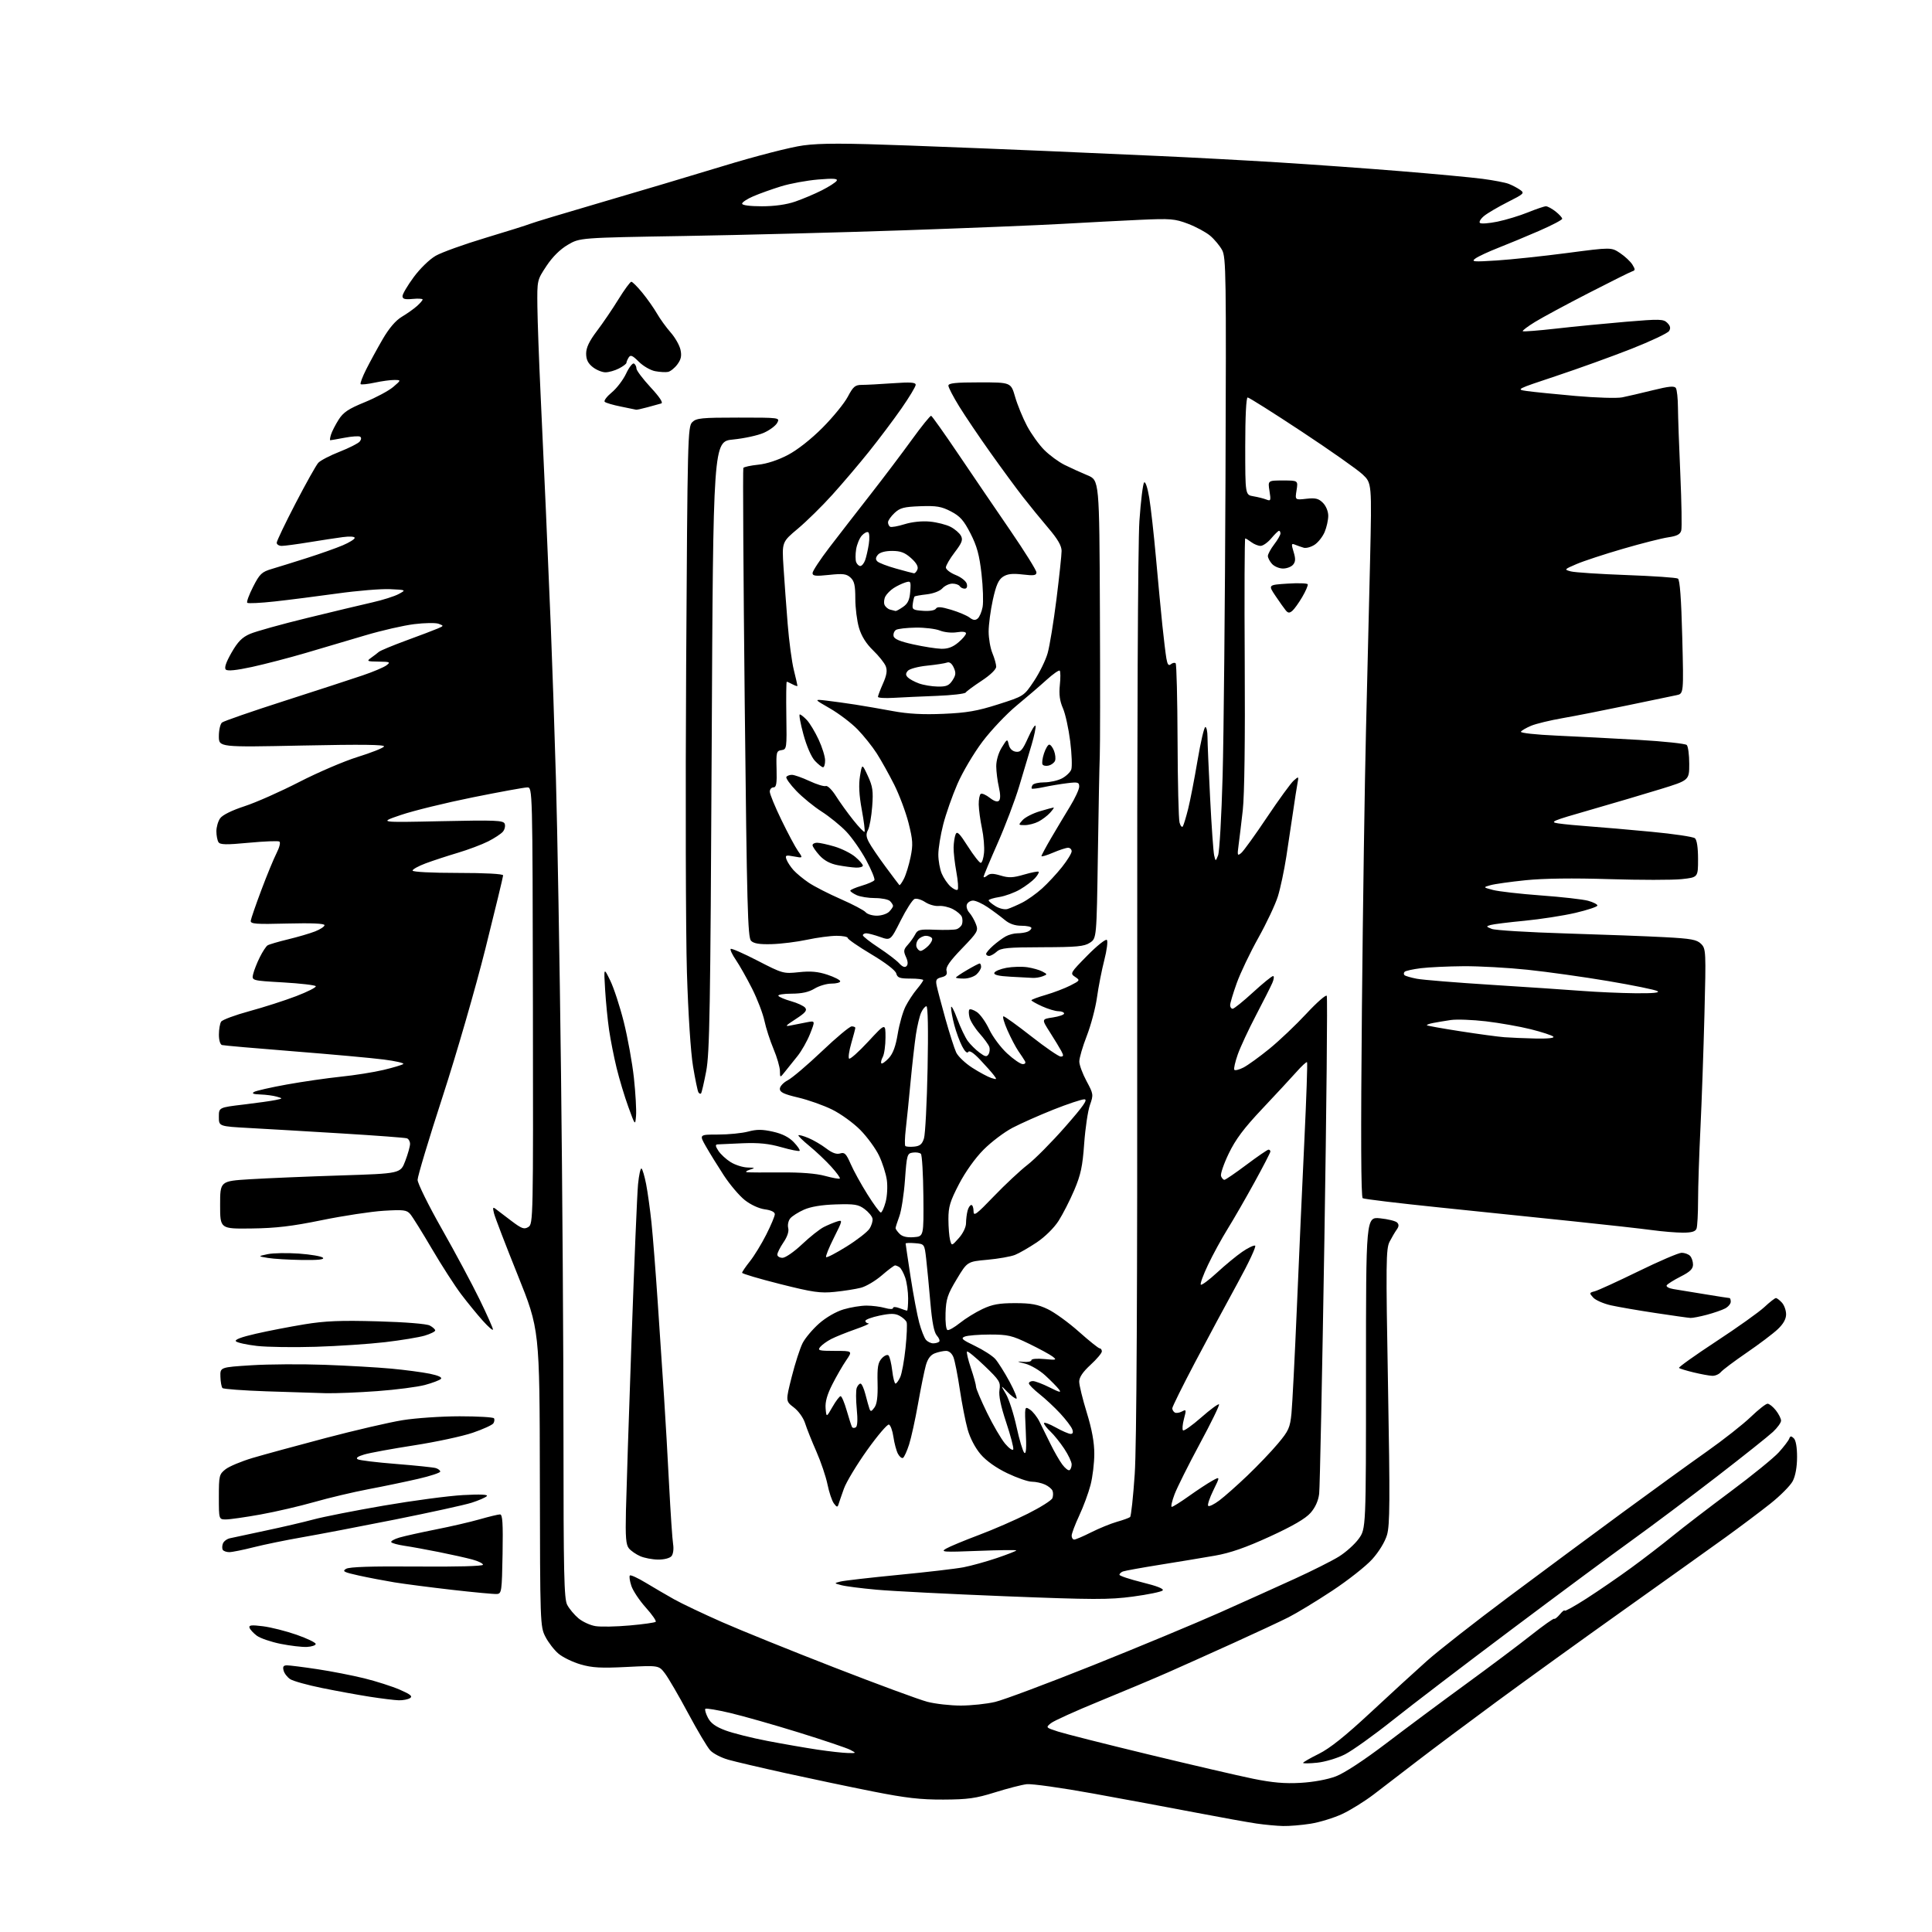 <?xml version="1.0" encoding="UTF-8" standalone="no"?>
<svg 
  version="1.1" 
  xmlns="http://www.w3.org/2000/svg" 
  xmlns:xlink="http://www.w3.org/1999/xlink" 
  xmlns:svg="http://www.w3.org/2000/svg"
  xmlns:rdf="http://www.w3.org/1999/02/22-rdf-syntax-ns#"
  xmlns:cc="http://creativecommons.org/ns#"
  xmlns:dc="http://purl.org/dc/elements/1.1/"
  viewBox="0 0 768 768"
  width="768"
  height="768"
>
<style>svg {background-color: white; }</style>"
<path stroke="none" fill="black" fill-rule="evenodd" d="M510.00,725.87C507.52,725.81 502.80,725.37 499.50,724.89C496.20,724.41 485.40,722.47 475.50,720.57C465.60,718.67 447.20,715.25 434.62,712.97C422.03,710.68 410.10,709.01 408.12,709.25C406.13,709.48 400.45,710.95 395.50,712.50C387.89,714.88 384.73,715.32 375.00,715.36C365.89,715.40 360.07,714.73 347.00,712.14C337.93,710.34 322.40,707.08 312.50,704.90C302.60,702.72 292.23,700.29 289.45,699.50C286.68,698.71 283.46,697.04 282.31,695.78C281.16,694.53 277.20,687.88 273.52,681.00C269.84,674.12 265.71,667.04 264.36,665.25C261.90,662.00 261.90,662.00 249.19,662.64C238.92,663.16 235.40,662.97 230.81,661.63C227.69,660.73 223.73,658.81 222.02,657.37C220.31,655.93 217.96,652.89 216.80,650.62C214.73,646.57 214.69,645.47 214.60,587.50C214.50,528.50 214.50,528.50 205.79,506.84C201.00,494.93 196.77,483.91 196.38,482.34C195.79,479.98 195.91,479.69 197.08,480.61C197.86,481.23 200.66,483.35 203.30,485.34C207.42,488.45 208.37,488.79 210.04,487.74C211.94,486.56 211.98,484.67 211.84,399.77C211.69,313.00 211.69,313.00 209.60,313.01C208.44,313.01 198.70,314.79 187.93,316.96C177.17,319.13 164.35,322.27 159.43,323.94C150.50,326.98 150.50,326.98 175.26,326.44C197.08,325.97 200.10,326.10 200.63,327.47C200.95,328.32 200.64,329.73 199.92,330.59C199.21,331.45 196.57,333.19 194.06,334.46C191.55,335.73 186.12,337.77 182.00,339.00C177.88,340.22 172.14,342.11 169.25,343.18C166.36,344.26 164.00,345.56 164.00,346.07C164.00,346.61 171.60,347.00 182.00,347.00C192.93,347.00 200.00,347.38 200.00,347.97C200.00,348.50 196.83,361.61 192.96,377.10C189.05,392.71 181.48,418.91 175.96,435.88C170.48,452.72 166.00,467.63 166.00,469.01C166.00,470.39 170.33,479.17 175.63,488.51C180.93,497.86 187.67,510.45 190.62,516.50C193.57,522.55 195.97,527.95 195.96,528.50C195.95,529.05 194.13,527.48 191.91,525.00C189.69,522.52 185.83,517.80 183.33,514.50C180.83,511.20 175.61,503.10 171.73,496.50C167.86,489.90 163.97,483.66 163.09,482.63C161.68,480.97 160.47,480.82 152.50,481.30C147.55,481.61 136.53,483.28 128.00,485.02C116.04,487.47 109.65,488.22 100.00,488.34C87.50,488.50 87.50,488.50 87.50,479.00C87.50,469.50 87.50,469.50 99.50,468.76C106.10,468.36 122.23,467.68 135.35,467.26C159.21,466.50 159.21,466.50 161.10,461.50C162.15,458.75 163.00,455.70 163.00,454.72C163.00,453.74 162.44,452.74 161.75,452.50C161.06,452.26 149.47,451.39 136.00,450.57C122.53,449.75 105.99,448.77 99.25,448.41C87.00,447.74 87.00,447.74 87.00,443.99C87.00,440.25 87.00,440.25 96.75,439.08C102.11,438.44 107.85,437.64 109.50,437.29C112.50,436.66 112.50,436.66 110.00,435.93C108.62,435.53 105.70,435.14 103.50,435.07C100.69,434.98 99.95,434.68 101.00,434.06C101.83,433.58 107.67,432.25 114.00,431.11C120.33,429.97 130.00,428.57 135.50,428.00C141.00,427.44 148.65,426.22 152.50,425.30C156.35,424.38 159.86,423.33 160.31,422.96C160.75,422.59 157.27,421.78 152.56,421.18C147.85,420.57 131.74,419.11 116.75,417.92C101.76,416.74 88.94,415.61 88.25,415.42C87.53,415.21 87.01,413.46 87.02,411.28C87.02,409.20 87.42,406.89 87.89,406.14C88.36,405.40 93.42,403.51 99.13,401.96C104.83,400.41 113.21,397.72 117.75,395.98C122.29,394.24 125.79,392.47 125.52,392.03C125.25,391.60 119.40,390.92 112.52,390.52C100.01,389.80 100.01,389.80 100.65,387.15C101.00,385.69 102.18,382.70 103.28,380.50C104.37,378.30 105.76,376.19 106.36,375.80C106.96,375.42 110.61,374.34 114.47,373.41C118.34,372.48 123.19,371.06 125.25,370.25C127.31,369.44 129.00,368.32 129.00,367.77C129.00,367.10 123.83,366.88 114.25,367.12C101.58,367.45 99.53,367.29 99.68,366.00C99.78,365.18 101.68,359.68 103.90,353.78C106.11,347.88 108.84,341.27 109.96,339.08C111.10,336.84 111.58,334.86 111.05,334.53C110.53,334.21 105.06,334.43 98.89,335.01C89.93,335.86 87.50,335.81 86.85,334.78C86.40,334.08 86.02,332.14 86.02,330.47C86.01,328.81 86.67,326.48 87.50,325.30C88.43,323.98 92.14,322.14 97.25,320.47C101.79,318.99 111.54,314.66 118.93,310.86C126.32,307.06 136.78,302.57 142.17,300.90C147.56,299.22 152.28,297.36 152.65,296.76C153.13,295.98 144.00,295.87 120.16,296.36C87.00,297.05 87.00,297.05 87.00,292.65C87.00,290.23 87.56,287.78 88.25,287.22C88.94,286.65 100.07,282.79 113.00,278.64C125.93,274.48 139.93,269.92 144.12,268.49C148.32,267.07 152.59,265.26 153.62,264.48C155.33,263.19 155.04,263.06 150.50,263.00C145.89,262.94 145.66,262.83 147.50,261.50C148.60,260.71 150.00,259.65 150.60,259.13C151.21,258.61 156.16,256.56 161.60,254.56C167.05,252.57 172.62,250.45 174.00,249.85C176.46,248.79 176.46,248.76 174.38,247.97C173.22,247.52 168.82,247.59 164.62,248.11C160.41,248.63 151.69,250.63 145.24,252.55C138.78,254.47 128.10,257.63 121.50,259.57C114.90,261.51 105.28,264.01 100.13,265.13C93.88,266.48 90.43,266.83 89.76,266.16C89.09,265.49 89.85,263.26 92.02,259.46C94.54,255.07 96.22,253.35 99.39,251.98C101.65,251.00 111.83,248.16 122.00,245.68C132.18,243.19 143.88,240.39 148.00,239.46C152.12,238.53 156.85,237.03 158.50,236.13C161.50,234.50 161.50,234.50 155.06,234.20C151.52,234.03 142.07,234.81 134.06,235.93C126.05,237.04 114.86,238.47 109.20,239.09C103.53,239.71 98.62,239.95 98.28,239.62C97.95,239.28 99.00,236.42 100.61,233.26C103.23,228.13 104.04,227.35 108.02,226.17C110.49,225.44 116.78,223.48 122.00,221.82C127.22,220.15 133.64,217.89 136.25,216.77C138.86,215.66 141.00,214.33 141.00,213.82C141.00,213.27 138.99,213.14 136.25,213.51C133.64,213.86 127.56,214.78 122.75,215.57C117.94,216.36 113.10,217.00 112.00,217.00C110.90,217.00 110.00,216.44 110.00,215.75C110.00,215.06 113.37,208.02 117.49,200.09C121.60,192.17 125.66,184.93 126.51,183.99C127.35,183.06 131.15,181.08 134.95,179.59C138.75,178.10 142.36,176.27 142.98,175.53C143.65,174.71 143.72,173.95 143.15,173.59C142.63,173.27 139.85,173.46 136.97,174.01C134.09,174.55 131.53,175.00 131.30,175.00C131.06,175.00 131.19,173.99 131.58,172.75C131.97,171.51 133.33,168.85 134.60,166.84C136.46,163.90 138.48,162.54 145.00,159.88C149.45,158.06 154.53,155.33 156.30,153.83C159.50,151.08 159.50,151.08 156.80,151.04C155.31,151.02 151.80,151.49 148.98,152.10C146.17,152.70 143.64,152.97 143.36,152.70C143.09,152.42 144.08,149.79 145.56,146.85C147.04,143.91 149.99,138.50 152.12,134.83C154.67,130.45 157.27,127.40 159.74,125.92C161.81,124.69 164.51,122.77 165.75,121.66C166.99,120.56 168.00,119.38 168.00,119.05C168.00,118.72 166.20,118.62 164.00,118.83C160.95,119.12 160.00,118.86 160.00,117.72C160.00,116.89 162.00,113.50 164.44,110.19C166.96,106.76 170.75,103.08 173.19,101.68C175.56,100.32 184.47,97.11 193.00,94.55C201.53,91.99 209.50,89.48 210.73,88.98C211.96,88.47 224.56,84.67 238.73,80.53C252.90,76.39 274.85,69.85 287.50,65.99C300.56,62.01 314.32,58.47 319.35,57.80C326.21,56.88 335.68,56.89 361.35,57.85C379.58,58.53 404.18,59.51 416.00,60.03C427.82,60.54 447.85,61.43 460.50,62.00C473.15,62.56 494.52,63.71 508.00,64.54C521.48,65.38 543.52,66.96 557.00,68.06C570.48,69.16 585.03,70.52 589.34,71.09C593.66,71.66 598.32,72.55 599.69,73.07C601.07,73.60 603.11,74.66 604.22,75.44C606.13,76.78 605.86,77.04 599.37,80.31C595.59,82.22 591.38,84.69 590.00,85.80C588.62,86.92 587.85,88.18 588.28,88.61C588.71,89.04 591.85,88.81 595.26,88.11C598.68,87.40 604.14,85.74 607.41,84.41C610.67,83.09 613.88,82.00 614.54,82.00C615.19,82.00 616.92,82.93 618.37,84.07C619.81,85.21 621.00,86.51 621.00,86.96C621.00,87.41 616.84,89.59 611.75,91.80C606.66,94.01 599.35,97.05 595.50,98.55C591.65,100.06 587.60,101.95 586.50,102.75C584.72,104.05 585.65,104.14 595.00,103.54C600.77,103.17 613.38,101.83 623.00,100.57C640.50,98.27 640.50,98.27 644.00,100.60C645.92,101.89 648.12,103.94 648.89,105.17C650.07,107.08 650.07,107.47 648.89,107.84C648.12,108.08 640.30,111.97 631.49,116.50C622.69,121.02 613.10,126.19 610.19,127.98C607.28,129.77 605.09,131.42 605.32,131.66C605.56,131.89 611.54,131.42 618.62,130.62C625.71,129.81 638.16,128.60 646.30,127.91C659.85,126.78 661.24,126.81 662.78,128.35C663.99,129.56 664.19,130.48 663.48,131.59C662.94,132.45 656.20,135.63 648.50,138.67C640.80,141.70 627.30,146.57 618.51,149.49C602.63,154.77 602.55,154.81 607.01,155.45C609.48,155.80 618.17,156.68 626.33,157.40C634.48,158.12 642.81,158.37 644.83,157.96C646.85,157.56 652.31,156.29 656.96,155.14C663.48,153.53 665.59,153.33 666.19,154.27C666.62,154.95 666.99,158.43 667.01,162.00C667.04,165.57 667.46,177.57 667.96,188.66C668.45,199.74 668.62,209.74 668.33,210.86C667.92,212.41 666.66,213.07 663.15,213.59C660.59,213.96 652.47,216.02 645.11,218.17C637.74,220.31 629.45,223.04 626.68,224.23C621.74,226.36 621.70,226.41 624.44,227.14C625.97,227.55 635.92,228.20 646.54,228.59C657.16,228.98 666.37,229.61 667.00,230.00C667.77,230.48 668.33,237.98 668.72,253.24C669.30,275.77 669.30,275.77 666.40,276.35C664.81,276.66 656.02,278.49 646.88,280.41C637.74,282.32 626.19,284.60 621.22,285.46C616.24,286.33 610.58,287.69 608.65,288.50C606.72,289.31 604.89,290.37 604.58,290.86C604.27,291.37 610.52,292.05 618.77,292.42C626.87,292.78 641.60,293.54 651.50,294.12C661.40,294.70 669.95,295.61 670.50,296.14C671.05,296.67 671.50,300.04 671.50,303.64C671.50,310.17 671.50,310.17 660.00,313.71C653.67,315.66 641.08,319.38 632.00,321.99C616.81,326.35 615.82,326.77 619.50,327.32C621.70,327.65 627.33,328.19 632.00,328.52C636.67,328.85 647.70,329.81 656.50,330.65C665.30,331.48 673.06,332.64 673.75,333.21C674.54,333.86 675.00,336.91 675.00,341.51C675.00,348.77 675.00,348.77 668.46,349.47C664.86,349.85 651.93,349.85 639.71,349.47C625.34,349.02 613.62,349.17 606.50,349.90C600.45,350.52 594.15,351.40 592.50,351.87C589.50,352.72 589.50,352.72 593.50,353.78C595.70,354.36 604.27,355.34 612.55,355.95C620.83,356.55 629.27,357.51 631.30,358.07C633.34,358.63 635.00,359.49 635.00,359.96C635.00,360.44 631.06,361.75 626.25,362.88C621.44,364.00 612.33,365.41 606.00,366.02C599.67,366.62 593.61,367.38 592.52,367.70C590.68,368.24 590.71,368.35 593.02,369.26C594.38,369.80 607.65,370.61 622.50,371.06C637.35,371.51 655.06,372.18 661.86,372.55C672.33,373.11 674.52,373.52 676.21,375.21C678.14,377.14 678.19,378.08 677.54,403.36C677.17,417.73 676.46,438.05 675.95,448.50C675.44,458.95 675.01,471.85 675.01,477.17C675.00,482.49 674.73,487.55 674.39,488.42C673.96,489.56 672.44,490.00 668.97,490.00C666.31,490.00 660.85,489.55 656.82,489.00C652.80,488.45 638.70,486.87 625.50,485.50C612.30,484.13 588.27,481.64 572.11,479.97C555.94,478.31 542.26,476.66 541.70,476.31C541.01,475.89 540.91,451.37 541.38,401.09C541.77,360.07 542.51,310.07 543.01,290.00C543.52,269.93 544.25,239.67 544.63,222.77C545.32,192.04 545.32,192.04 541.64,188.57C539.61,186.66 528.73,179.00 517.44,171.55C506.16,164.10 496.50,158.00 495.96,158.00C495.38,158.00 495.00,165.60 495.00,177.37C495.00,196.74 495.00,196.74 498.25,197.28C500.04,197.58 502.36,198.17 503.40,198.58C505.15,199.27 505.25,198.98 504.64,195.17C503.98,191.00 503.98,191.00 510.00,191.00C516.02,191.00 516.02,191.00 515.40,194.89C514.78,198.78 514.78,198.78 519.27,198.27C522.94,197.86 524.16,198.16 525.88,199.88C527.11,201.11 528.00,203.28 528.00,205.03C528.00,206.70 527.36,209.59 526.58,211.45C525.80,213.32 524.00,215.61 522.58,216.54C521.16,217.47 519.21,218.01 518.25,217.73C517.29,217.45 515.74,216.91 514.82,216.53C513.32,215.91 513.26,216.22 514.22,219.38C515.06,222.09 515.01,223.28 514.03,224.46C513.33,225.31 511.53,226.00 510.03,226.00C508.54,226.00 506.57,225.18 505.65,224.17C504.74,223.17 504.00,221.75 504.00,221.02C504.00,220.29 505.12,218.21 506.50,216.41C507.88,214.61 509.00,212.65 509.00,212.07C509.00,211.48 508.75,211.00 508.44,211.00C508.12,211.00 506.73,212.35 505.35,214.00C503.96,215.65 502.05,217.00 501.10,217.00C500.16,217.00 498.51,216.34 497.44,215.53C496.37,214.72 495.27,214.05 495.00,214.03C494.73,214.01 494.64,236.16 494.80,263.25C494.99,293.73 494.69,316.12 494.03,322.00C493.44,327.23 492.69,333.51 492.35,335.98C491.80,340.07 491.89,340.34 493.41,339.08C494.32,338.32 498.92,331.95 503.63,324.91C508.34,317.88 513.12,311.31 514.25,310.31C516.28,308.53 516.30,308.54 515.75,311.50C515.44,313.15 514.67,318.10 514.04,322.50C513.41,326.90 512.19,334.99 511.34,340.49C510.49,345.98 508.98,353.10 507.98,356.32C506.98,359.53 503.48,366.96 500.20,372.83C496.92,378.70 493.06,386.79 491.62,390.81C490.18,394.83 489.00,398.77 489.00,399.56C489.00,400.35 489.45,401.00 490.00,401.00C490.54,401.00 494.18,398.07 498.07,394.50C501.97,390.92 505.56,388.00 506.06,388.00C506.55,388.00 506.42,389.24 505.76,390.75C505.10,392.26 502.16,398.08 499.23,403.68C496.30,409.28 493.06,416.25 492.03,419.16C491.01,422.08 490.38,424.81 490.64,425.23C490.90,425.65 492.55,425.25 494.31,424.35C496.06,423.44 500.71,420.08 504.64,416.88C508.56,413.68 515.16,407.41 519.29,402.97C523.42,398.52 527.08,395.31 527.41,395.85C527.74,396.38 527.31,440.17 526.46,493.16C525.60,546.15 524.67,591.43 524.39,593.79C524.05,596.58 522.85,599.25 520.95,601.41C518.95,603.68 513.86,606.64 504.77,610.81C495.21,615.19 489.12,617.31 483.00,618.39C478.32,619.21 468.49,620.84 461.14,622.01C453.79,623.19 447.16,624.39 446.39,624.68C445.63,624.97 445.00,625.57 445.00,626.00C445.00,626.42 449.08,627.78 454.07,629.02C460.00,630.48 462.80,631.60 462.16,632.24C461.62,632.78 456.30,633.87 450.34,634.67C440.81,635.94 434.68,635.92 399.50,634.53C377.50,633.66 354.52,632.49 348.42,631.93C342.33,631.38 336.03,630.57 334.42,630.13C331.50,629.35 331.50,629.35 334.14,628.68C335.59,628.32 345.94,627.13 357.14,626.04C368.34,624.96 379.98,623.60 383.00,623.02C386.02,622.44 391.99,620.79 396.25,619.35C400.51,617.90 404.00,616.54 404.00,616.31C404.00,616.08 397.14,616.17 388.75,616.50C374.95,617.04 373.74,616.96 376.07,615.61C377.48,614.79 383.33,612.36 389.07,610.20C394.81,608.05 403.61,604.22 408.62,601.69C413.64,599.17 418.01,596.41 418.34,595.55C418.67,594.70 418.70,593.39 418.41,592.64C418.13,591.88 416.77,590.76 415.40,590.14C414.03,589.51 411.68,589.00 410.17,589.00C408.67,589.00 404.28,587.48 400.41,585.63C395.95,583.49 392.07,580.73 389.81,578.09C387.66,575.57 385.61,571.66 384.65,568.21C383.77,565.07 382.38,557.93 381.54,552.35C380.71,546.77 379.58,541.04 379.04,539.60C378.44,538.02 377.28,537.00 376.09,537.00C375.01,537.00 373.00,537.43 371.63,537.95C369.92,538.60 368.78,540.12 368.05,542.70C367.46,544.79 366.06,551.67 364.94,558.00C363.82,564.33 362.21,571.63 361.37,574.24C360.53,576.84 359.45,579.22 358.97,579.52C358.49,579.81 357.58,579.09 356.95,577.91C356.32,576.72 355.51,573.71 355.15,571.21C354.79,568.71 353.99,566.50 353.36,566.29C352.73,566.08 348.83,570.66 344.69,576.46C340.55,582.27 336.40,589.16 335.47,591.76C334.54,594.37 333.57,597.17 333.32,598.00C332.94,599.24 332.62,599.18 331.47,597.62C330.71,596.58 329.58,593.21 328.95,590.12C328.33,587.03 326.33,581.12 324.52,577.00C322.70,572.88 320.68,567.81 320.03,565.74C319.35,563.60 317.42,560.90 315.56,559.48C312.28,556.98 312.28,556.98 314.73,547.27C316.08,541.92 318.03,535.91 319.05,533.90C320.08,531.89 323.03,528.39 325.60,526.12C328.37,523.68 332.36,521.38 335.33,520.50C338.10,519.67 342.20,519.00 344.44,519.00C346.68,519.00 349.97,519.42 351.76,519.93C353.67,520.48 355.00,520.49 355.00,519.95C355.00,519.43 356.09,519.46 357.57,520.02C358.98,520.56 360.33,521.00 360.57,521.00C360.80,521.00 361.00,518.82 361.00,516.15C361.00,513.48 360.48,509.77 359.84,507.90C359.20,506.03 358.18,504.17 357.59,503.77C356.99,503.36 356.19,503.02 355.81,503.02C355.43,503.01 353.06,504.79 350.54,506.97C348.02,509.15 344.28,511.37 342.23,511.90C340.18,512.43 335.50,513.17 331.83,513.54C326.04,514.13 323.15,513.71 310.08,510.42C301.78,508.33 295.00,506.32 295.00,505.95C295.00,505.58 296.40,503.53 298.10,501.39C299.81,499.25 302.73,494.47 304.60,490.77C306.47,487.08 308.00,483.42 308.00,482.66C308.00,481.79 306.50,481.06 304.02,480.73C301.67,480.41 298.40,478.90 296.06,477.05C293.88,475.32 290.12,470.89 287.71,467.20C285.31,463.52 282.12,458.36 280.63,455.75C277.92,451.00 277.92,451.00 285.44,451.00C289.58,451.00 294.96,450.47 297.39,449.82C300.81,448.90 303.03,448.91 307.25,449.86C310.94,450.68 313.61,452.03 315.53,454.03C317.08,455.65 318.13,457.20 317.86,457.47C317.59,457.74 314.34,457.10 310.63,456.04C305.64,454.61 301.64,454.20 295.20,454.46C290.41,454.66 285.93,454.86 285.23,454.91C284.28,454.98 284.37,455.64 285.58,457.48C286.48,458.85 288.68,460.87 290.47,461.98C292.27,463.09 295.26,464.04 297.12,464.10C300.27,464.19 300.33,464.25 298.00,465.00C296.62,465.44 296.18,465.88 297.00,465.98C297.82,466.08 303.90,466.11 310.50,466.06C318.30,465.99 324.41,466.47 327.95,467.44C330.95,468.26 333.61,468.73 333.85,468.48C334.10,468.24 332.54,466.10 330.40,463.74C328.25,461.38 324.36,457.69 321.75,455.56C319.14,453.42 317.17,451.49 317.39,451.28C317.61,451.06 319.41,451.56 321.39,452.39C323.38,453.22 326.55,455.08 328.45,456.53C330.82,458.34 332.56,458.96 333.98,458.51C335.72,457.95 336.37,458.60 338.15,462.68C339.30,465.33 342.29,470.76 344.80,474.75C347.30,478.74 349.70,482.00 350.14,482.00C350.57,482.00 351.43,480.12 352.05,477.82C352.67,475.52 352.88,471.59 352.53,469.07C352.18,466.56 350.78,462.19 349.43,459.37C348.08,456.55 344.73,451.97 342.00,449.19C339.26,446.41 334.21,442.75 330.76,441.06C327.32,439.36 321.24,437.22 317.25,436.28C311.63,434.96 310.00,434.19 310.00,432.82C310.00,431.85 311.42,430.32 313.15,429.42C314.88,428.53 320.98,423.34 326.71,417.90C332.43,412.45 337.76,408.00 338.56,408.00C339.35,408.00 340.00,408.27 340.00,408.60C340.00,408.92 339.28,411.66 338.41,414.67C337.53,417.68 337.13,420.45 337.52,420.82C337.90,421.20 341.32,418.16 345.11,414.07C352.00,406.64 352.00,406.64 352.00,412.38C352.00,415.55 351.51,419.04 350.92,420.15C350.32,421.26 350.07,422.41 350.36,422.70C350.65,422.99 351.97,422.05 353.30,420.63C354.99,418.80 356.05,415.92 356.87,410.93C357.52,407.02 358.92,402.13 359.98,400.05C361.04,397.97 363.05,394.90 364.45,393.24C365.85,391.57 367.00,389.94 367.00,389.61C367.00,389.27 364.71,389.00 361.91,389.00C357.63,389.00 356.73,388.67 356.28,386.97C355.96,385.74 352.05,382.73 346.38,379.35C341.22,376.27 337.00,373.36 337.00,372.88C337.00,372.39 335.00,372.00 332.57,372.00C330.13,372.00 324.84,372.70 320.82,373.56C316.79,374.42 310.48,375.21 306.79,375.31C301.93,375.45 299.65,375.08 298.56,373.99C297.24,372.67 296.91,360.34 296.04,279.60C295.50,228.53 295.25,186.41 295.49,186.01C295.74,185.61 298.42,185.03 301.44,184.72C304.85,184.37 309.32,182.89 313.22,180.84C317.02,178.84 322.47,174.55 327.00,169.99C331.12,165.85 335.62,160.33 337.00,157.73C339.16,153.65 339.92,153.00 342.59,153.00C344.30,153.00 349.81,152.71 354.85,152.35C361.92,151.85 364.00,151.99 364.00,152.97C364.00,153.67 361.45,157.90 358.34,162.37C355.23,166.84 349.43,174.55 345.46,179.50C341.50,184.45 334.93,192.18 330.87,196.67C326.82,201.17 320.65,207.23 317.16,210.16C310.82,215.47 310.82,215.47 311.46,225.48C311.81,230.99 312.56,241.12 313.11,248.00C313.66,254.88 314.76,263.12 315.56,266.33C316.35,269.54 317.00,272.37 317.00,272.62C317.00,272.87 316.13,272.60 315.07,272.04C314.00,271.47 312.96,271.00 312.75,271.00C312.54,271.00 312.47,277.05 312.58,284.44C312.79,297.51 312.74,297.90 310.65,298.19C308.65,298.48 308.51,299.02 308.70,305.75C308.86,311.51 308.60,313.00 307.45,313.00C306.65,313.00 306.00,313.77 306.00,314.70C306.00,315.64 308.08,320.70 310.63,325.95C313.17,331.20 316.15,336.77 317.24,338.32C319.23,341.13 319.23,341.13 315.60,340.45C312.36,339.84 312.05,339.97 312.64,341.64C313.00,342.66 314.24,344.56 315.40,345.86C316.55,347.15 319.30,349.42 321.50,350.90C323.70,352.38 329.43,355.31 334.23,357.41C339.03,359.52 343.47,361.86 344.10,362.62C344.73,363.38 346.73,364.00 348.55,364.00C350.37,364.00 352.56,363.29 353.43,362.43C354.29,361.56 355.00,360.53 355.00,360.13C355.00,359.73 354.46,358.86 353.80,358.20C353.14,357.54 350.46,357.00 347.85,357.00C345.23,357.00 341.95,356.48 340.55,355.84C339.15,355.20 338.00,354.40 338.00,354.06C338.00,353.72 340.03,352.84 342.51,352.10C344.99,351.37 347.27,350.37 347.58,349.88C347.88,349.38 346.41,345.80 344.32,341.91C342.22,338.02 338.64,332.90 336.37,330.53C334.10,328.16 329.70,324.59 326.61,322.61C323.51,320.63 318.97,316.92 316.52,314.36C314.07,311.80 312.30,309.32 312.59,308.85C312.88,308.38 313.88,308.00 314.81,308.01C315.74,308.02 318.87,309.12 321.77,310.47C324.66,311.82 327.59,312.71 328.27,312.46C328.95,312.20 330.76,313.98 332.29,316.42C333.83,318.86 336.92,323.15 339.17,325.97C341.41,328.79 343.44,330.90 343.67,330.66C343.91,330.42 343.42,326.46 342.57,321.86C341.51,316.08 341.29,311.96 341.86,308.50C342.69,303.50 342.69,303.50 344.98,308.44C346.92,312.64 347.18,314.46 346.71,320.60C346.41,324.57 345.67,328.75 345.05,329.90C344.20,331.49 344.28,332.63 345.38,334.74C346.16,336.26 349.14,340.65 351.99,344.50C354.84,348.35 357.32,351.65 357.51,351.84C357.70,352.03 358.51,350.91 359.31,349.34C360.11,347.78 361.31,343.91 361.96,340.75C362.99,335.75 362.88,333.98 361.16,327.14C360.06,322.82 357.49,315.96 355.45,311.89C353.40,307.83 350.29,302.25 348.53,299.50C346.77,296.75 343.32,292.44 340.87,289.92C338.42,287.41 333.51,283.68 329.96,281.63C323.50,277.92 323.50,277.92 328.50,278.50C331.25,278.82 336.43,279.54 340.00,280.09C343.57,280.65 350.32,281.81 354.99,282.68C360.97,283.79 366.90,284.11 374.99,283.76C384.33,283.36 388.44,282.65 396.76,280.00C407.02,276.73 407.02,276.73 411.02,270.74C413.22,267.44 415.67,262.44 416.46,259.62C417.26,256.81 418.83,247.16 419.96,238.19C421.08,229.22 422.00,220.58 422.00,218.99C422.00,216.96 420.45,214.28 416.75,209.94C413.86,206.54 409.34,201.01 406.71,197.63C404.07,194.26 398.24,186.32 393.75,180.00C389.25,173.68 383.65,165.37 381.29,161.55C378.93,157.72 377.00,154.01 377.00,153.30C377.00,152.30 379.92,152.00 389.43,152.00C401.86,152.00 401.86,152.00 403.52,157.75C404.43,160.91 406.56,166.11 408.25,169.30C409.94,172.48 413.03,176.80 415.12,178.88C417.20,180.97 420.84,183.64 423.20,184.81C425.57,185.99 429.64,187.84 432.25,188.92C437.00,190.89 437.00,190.89 437.23,242.69C437.36,271.19 437.33,297.20 437.18,300.50C437.03,303.80 436.69,321.46 436.42,339.75C435.92,373.00 435.92,373.00 433.25,374.75C431.00,376.23 428.07,376.51 414.35,376.54C400.48,376.57 397.85,376.83 396.23,378.29C395.19,379.23 393.82,380.00 393.17,380.00C392.53,380.00 392.00,379.63 392.00,379.19C392.00,378.74 393.24,377.28 394.75,375.94C396.26,374.60 398.51,372.94 399.74,372.25C400.97,371.56 403.07,371.00 404.40,371.00C405.74,371.00 407.55,370.73 408.42,370.39C409.29,370.06 410.00,369.38 410.00,368.89C410.00,368.40 408.23,368.00 406.08,368.00C403.41,368.00 401.25,367.24 399.33,365.63C397.77,364.33 394.75,362.08 392.61,360.63C390.47,359.18 387.87,358.00 386.83,358.00C385.79,358.00 384.67,358.69 384.35,359.54C384.02,360.38 384.46,361.85 385.31,362.79C386.16,363.73 387.35,365.78 387.94,367.34C388.96,370.02 388.65,370.55 382.38,377.05C377.54,382.07 375.88,384.45 376.26,385.88C376.64,387.35 376.14,388.00 374.28,388.47C372.19,388.99 371.88,389.53 372.34,391.80C372.64,393.28 374.21,399.23 375.82,405.00C377.44,410.77 379.36,416.78 380.09,418.35C380.82,419.92 383.72,422.68 386.54,424.48C389.35,426.28 392.74,428.10 394.07,428.52C396.31,429.23 396.38,429.15 395.05,427.39C394.26,426.35 391.81,423.59 389.61,421.26C387.04,418.54 385.35,417.43 384.90,418.16C384.47,418.85 383.52,417.98 382.45,415.90C381.48,414.03 380.09,410.25 379.36,407.50C378.62,404.75 378.04,401.60 378.06,400.50C378.09,399.40 379.18,401.39 380.49,404.93C381.80,408.47 383.72,412.49 384.75,413.87C385.78,415.25 387.85,417.30 389.36,418.42C391.61,420.10 392.25,420.22 392.96,419.07C393.43,418.31 393.56,416.97 393.24,416.09C392.92,415.22 391.18,412.82 389.36,410.78C387.54,408.73 385.76,405.89 385.41,404.48C385.05,403.06 385.02,401.64 385.35,401.32C385.67,400.99 387.01,401.43 388.31,402.29C389.62,403.14 391.83,406.24 393.22,409.18C394.60,412.11 397.81,416.42 400.35,418.75C402.88,421.09 405.67,423.00 406.54,423.00C407.52,423.00 407.84,422.53 407.40,421.75C407.00,421.06 405.83,419.28 404.80,417.80C403.77,416.31 401.83,412.60 400.48,409.55C399.13,406.50 398.42,404.00 398.91,404.00C399.39,404.00 404.39,407.60 410.00,412.00C415.61,416.40 420.85,420.00 421.64,420.00C422.81,420.00 422.85,419.59 421.88,417.78C421.23,416.56 419.19,413.21 417.36,410.34C414.02,405.12 414.02,405.12 418.51,404.45C420.98,404.08 423.00,403.37 423.00,402.89C423.00,402.40 421.99,401.99 420.75,401.98C419.51,401.97 416.59,401.09 414.25,400.03C411.91,398.97 410.00,397.88 410.00,397.62C410.00,397.36 412.57,396.39 415.72,395.48C418.87,394.56 423.25,392.89 425.45,391.77C429.36,389.78 429.41,389.68 427.36,388.32C425.31,386.96 425.44,386.73 432.22,379.85C436.04,375.96 439.55,373.16 440.00,373.64C440.45,374.11 439.99,377.73 438.97,381.68C437.96,385.63 436.65,392.28 436.07,396.47C435.49,400.65 433.66,407.54 432.01,411.79C430.36,416.03 429.02,420.62 429.04,422.00C429.06,423.38 430.36,426.87 431.92,429.77C434.67,434.87 434.71,435.17 433.26,439.27C432.44,441.60 431.42,448.48 430.98,454.58C430.34,463.65 429.62,467.00 427.04,473.08C425.30,477.16 422.49,482.66 420.80,485.31C418.99,488.13 415.39,491.68 412.11,493.88C409.02,495.94 405.14,498.18 403.48,498.84C401.81,499.51 396.87,500.38 392.49,500.78C384.52,501.50 384.52,501.50 380.31,508.50C376.66,514.56 376.07,516.36 375.87,521.94C375.74,525.60 376.07,528.52 376.65,528.72C377.20,528.90 379.42,527.63 381.58,525.90C383.74,524.16 387.75,521.68 390.50,520.38C394.45,518.51 397.17,518.02 403.50,518.02C409.87,518.02 412.52,518.51 416.50,520.41C419.25,521.72 424.83,525.77 428.90,529.40C432.98,533.03 436.69,536.00 437.15,536.00C437.62,536.00 438.00,536.54 438.00,537.21C438.00,537.87 435.98,540.28 433.50,542.55C430.44,545.36 429.00,547.49 429.00,549.22C429.00,550.61 430.35,556.14 432.00,561.50C434.06,568.19 435.00,573.34 435.00,577.91C435.00,581.58 434.33,587.16 433.50,590.32C432.68,593.48 430.66,598.96 429.00,602.49C427.35,606.03 426.00,609.61 426.00,610.46C426.00,611.31 426.46,612.00 427.03,612.00C427.59,612.00 430.63,610.70 433.78,609.11C436.93,607.53 441.52,605.65 444.00,604.94C446.48,604.24 448.83,603.39 449.23,603.05C449.63,602.72 450.46,595.03 451.07,585.97C451.83,574.75 452.14,514.02 452.06,395.50C451.99,289.07 452.33,215.90 452.93,207.09C453.48,199.16 454.33,192.27 454.81,191.79C455.32,191.28 456.18,193.86 456.85,197.89C457.48,201.74 458.68,212.44 459.51,221.69C460.34,230.94 461.48,243.00 462.05,248.50C462.62,254.00 463.35,259.97 463.66,261.78C464.09,264.22 464.54,264.79 465.46,264.03C466.13,263.48 466.98,263.31 467.34,263.68C467.70,264.04 468.04,277.87 468.10,294.42C468.15,310.96 468.51,325.62 468.89,326.99C469.27,328.36 469.86,329.03 470.20,328.48C470.54,327.93 471.49,324.79 472.32,321.49C473.14,318.20 474.82,309.54 476.05,302.25C477.28,294.96 478.67,289.00 479.14,289.00C479.61,289.00 480.00,290.80 480.00,293.00C480.00,295.20 480.47,306.11 481.04,317.25C481.60,328.39 482.33,338.62 482.64,340.00C483.22,342.50 483.22,342.50 484.21,340.00C484.76,338.62 485.57,324.45 486.01,308.50C486.45,292.55 486.96,239.68 487.15,191.00C487.47,108.91 487.38,102.27 485.79,99.37C484.84,97.65 482.71,95.09 481.05,93.70C479.39,92.30 475.44,90.17 472.27,88.96C466.99,86.96 465.34,86.83 453.00,87.39C445.57,87.73 431.85,88.45 422.50,88.98C413.15,89.52 384.80,90.67 359.50,91.54C334.20,92.41 294.82,93.43 272.00,93.81C230.50,94.50 230.50,94.50 225.72,97.31C222.64,99.12 219.62,102.11 217.22,105.74C213.50,111.36 213.50,111.36 213.62,121.93C213.69,127.74 214.26,143.30 214.88,156.50C215.51,169.70 216.45,190.40 216.98,202.50C217.51,214.60 218.39,235.53 218.95,249.00C219.50,262.48 220.42,289.70 220.99,309.50C221.56,329.30 222.47,381.95 223.01,426.50C223.55,471.05 223.99,536.21 223.99,571.30C224.00,625.35 224.22,635.53 225.46,637.93C226.27,639.49 228.28,641.90 229.93,643.29C231.58,644.68 234.63,646.08 236.72,646.41C238.80,646.75 244.90,646.63 250.27,646.15C255.64,645.68 260.31,645.02 260.65,644.69C260.98,644.35 259.20,641.79 256.69,639.00C254.18,636.21 251.61,632.34 250.97,630.40C250.33,628.46 250.06,626.60 250.39,626.28C250.71,625.96 253.56,627.27 256.73,629.19C259.91,631.12 264.98,634.07 268.00,635.77C271.02,637.46 279.57,641.52 287.00,644.80C294.43,648.07 314.52,656.20 331.67,662.86C348.81,669.53 365.44,675.66 368.63,676.49C371.81,677.32 377.81,677.99 381.96,677.99C386.11,677.98 392.24,677.33 395.58,676.54C398.93,675.75 416.46,669.18 434.56,661.95C452.65,654.71 475.33,645.27 484.97,640.98C494.61,636.68 508.05,630.62 514.83,627.52C521.62,624.42 529.43,620.49 532.19,618.79C534.94,617.09 538.51,613.90 540.10,611.70C543.00,607.70 543.00,607.70 543.00,545.71C543.00,483.72 543.00,483.72 548.64,484.30C551.75,484.62 554.77,485.37 555.37,485.97C556.15,486.75 556.11,487.54 555.22,488.78C554.54,489.72 553.27,491.89 552.39,493.58C550.94,496.37 550.88,501.94 551.76,551.08C552.57,596.46 552.50,606.27 551.36,610.15C550.54,612.93 548.16,616.83 545.48,619.81C543.01,622.56 535.84,628.21 529.55,632.36C523.25,636.52 515.44,641.26 512.18,642.91C508.93,644.55 499.12,649.13 490.38,653.09C481.65,657.05 470.00,662.28 464.50,664.71C459.00,667.14 446.71,672.31 437.19,676.20C427.67,680.09 418.92,684.05 417.75,685.00C415.65,686.70 415.68,686.73 420.57,688.32C423.28,689.20 439.45,693.29 456.50,697.41C473.55,701.53 492.23,705.87 498.00,707.05C505.81,708.64 510.68,709.07 517.00,708.71C522.13,708.42 527.69,707.39 531.04,706.12C534.41,704.84 542.21,699.72 551.04,693.01C558.99,686.95 573.22,676.37 582.66,669.49C592.10,662.61 603.78,653.85 608.61,650.02C613.44,646.20 617.59,643.26 617.82,643.49C618.06,643.72 619.08,642.92 620.09,641.71C621.10,640.49 621.95,639.84 621.97,640.26C621.99,640.67 625.94,638.48 630.75,635.38C635.56,632.29 643.55,626.80 648.50,623.18C653.45,619.57 660.88,613.86 665.00,610.49C669.12,607.13 679.48,599.19 688.00,592.85C696.52,586.51 705.13,579.51 707.12,577.30C709.11,575.09 710.97,572.66 711.24,571.89C711.65,570.78 712.02,570.75 713.06,571.74C713.88,572.51 714.37,575.35 714.36,579.24C714.35,583.17 713.71,586.71 712.64,588.76C711.70,590.56 707.68,594.61 703.70,597.76C699.73,600.92 691.75,606.90 685.99,611.07C680.22,615.23 662.00,628.23 645.50,639.97C629.00,651.70 606.27,668.09 595.00,676.39C583.73,684.68 569.55,695.28 563.50,699.94C557.45,704.60 549.58,710.64 546.00,713.37C542.42,716.09 536.80,719.58 533.50,721.12C530.20,722.65 524.58,724.38 521.00,724.95C517.42,725.52 512.48,725.93 510.00,725.87zM523.62,700.70C520.53,701.02 518.00,701.05 518.00,700.78C518.00,700.50 520.81,698.88 524.25,697.18C528.63,695.01 534.76,690.12 544.78,680.79C552.63,673.48 562.75,664.21 567.28,660.18C571.80,656.16 586.30,644.80 599.50,634.94C612.70,625.09 633.17,609.92 645.00,601.24C656.83,592.56 671.90,581.64 678.50,576.99C685.10,572.33 692.95,566.15 695.95,563.26C698.95,560.37 701.95,558.00 702.63,558.00C703.30,558.00 704.79,559.19 705.93,560.63C707.07,562.08 708.00,563.93 708.00,564.73C708.00,565.54 706.55,567.55 704.78,569.20C703.01,570.86 693.00,578.83 682.53,586.92C672.06,595.00 656.98,606.32 649.01,612.06C641.03,617.80 619.43,633.81 601.01,647.63C582.58,661.45 561.30,677.69 553.73,683.72C546.16,689.76 537.55,695.91 534.60,697.41C531.65,698.90 526.71,700.38 523.62,700.70zM337.00,696.85C340.49,696.92 340.49,696.92 338.00,695.59C336.62,694.86 327.40,691.75 317.50,688.68C307.60,685.61 295.32,682.12 290.21,680.92C285.11,679.72 280.69,678.98 280.39,679.28C280.09,679.57 280.55,681.17 281.41,682.83C282.54,685.01 284.46,686.40 288.36,687.86C291.32,688.97 298.86,690.86 305.12,692.06C311.38,693.26 320.32,694.81 325.00,695.51C329.68,696.21 335.07,696.81 337.00,696.85zM158.50,675.89C156.85,675.84 151.68,675.21 147.00,674.48C142.32,673.75 133.78,672.19 128.00,671.01C122.22,669.84 116.55,668.26 115.38,667.50C114.22,666.75 113.02,665.20 112.73,664.06C112.32,662.51 112.66,662.00 114.10,662.00C115.15,662.00 120.56,662.68 126.11,663.52C131.66,664.35 140.09,666.00 144.85,667.17C149.61,668.35 155.97,670.39 158.98,671.70C163.21,673.55 164.12,674.31 162.98,675.03C162.17,675.55 160.15,675.93 158.50,675.89zM122.00,654.68C120.08,654.78 115.36,654.22 111.51,653.45C107.67,652.67 103.43,651.22 102.08,650.21C100.73,649.20 99.43,647.78 99.19,647.06C98.84,646.01 99.95,645.89 104.52,646.46C107.70,646.86 113.72,648.38 117.90,649.84C122.08,651.30 125.50,652.95 125.50,653.50C125.50,654.05 123.92,654.58 122.00,654.68zM197.50,633.64C196.40,633.72 188.43,632.98 179.78,631.99C171.14,631.00 160.79,629.66 156.78,629.01C152.78,628.35 146.39,627.13 142.58,626.29C136.65,624.98 135.94,624.60 137.58,623.63C138.91,622.85 147.63,622.57 165.75,622.72C181.51,622.86 192.00,622.57 192.00,622.01C192.00,621.50 190.09,620.56 187.75,619.93C185.41,619.29 179.45,617.96 174.50,616.97C169.55,615.98 163.36,614.85 160.74,614.47C158.12,614.08 155.77,613.44 155.52,613.03C155.27,612.63 156.74,611.80 158.78,611.20C160.83,610.60 167.32,609.16 173.21,607.99C179.10,606.83 186.97,605.01 190.71,603.94C194.44,602.87 198.07,602.00 198.77,602.00C199.77,602.00 199.99,605.49 199.78,617.75C199.51,632.69 199.40,633.51 197.50,633.64zM261.63,619.96C259.36,619.94 256.15,619.33 254.50,618.61C252.85,617.89 250.83,616.50 250.01,615.51C248.82,614.08 248.58,611.07 248.82,600.61C248.98,593.40 249.98,562.75 251.05,532.50C252.11,502.25 253.27,474.48 253.63,470.78C253.99,467.08 254.61,464.26 255.01,464.50C255.40,464.75 256.23,467.55 256.85,470.73C257.46,473.90 258.42,480.77 258.97,486.00C259.52,491.23 260.65,505.62 261.48,518.00C262.31,530.38 263.44,547.25 263.98,555.50C264.53,563.75 265.43,579.50 265.99,590.50C266.56,601.50 267.27,612.00 267.57,613.83C267.88,615.73 267.61,617.76 266.94,618.58C266.25,619.40 264.02,619.98 261.63,619.96zM91.14,617.00C90.03,617.00 88.87,616.59 88.56,616.09C88.25,615.59 88.27,614.46 88.61,613.58C88.94,612.70 90.18,611.76 91.36,611.49C92.54,611.21 98.90,609.85 105.50,608.46C112.10,607.07 120.69,605.07 124.58,604.02C128.47,602.96 141.07,600.48 152.58,598.50C164.09,596.52 178.22,594.64 184.00,594.32C191.02,593.94 194.17,594.08 193.50,594.75C192.95,595.30 190.25,596.47 187.50,597.35C184.75,598.23 171.06,601.23 157.08,604.03C143.10,606.82 126.45,610.00 120.08,611.10C113.71,612.21 105.05,613.98 100.83,615.05C96.62,616.12 92.26,617.00 91.14,617.00zM89.83,604.00C87.00,604.00 87.00,604.00 87.00,595.07C87.00,586.60 87.14,586.04 89.65,584.06C91.11,582.91 95.95,580.89 100.40,579.56C104.86,578.24 117.95,574.67 129.50,571.62C141.05,568.58 154.78,565.39 160.00,564.55C165.22,563.70 175.44,563.01 182.69,563.00C189.95,563.00 196.10,563.36 196.38,563.80C196.65,564.24 196.54,565.13 196.13,565.79C195.72,566.45 192.04,568.13 187.95,569.53C183.85,570.94 173.34,573.19 164.59,574.55C155.83,575.91 146.92,577.54 144.78,578.19C142.17,578.96 141.32,579.60 142.22,580.10C142.95,580.51 149.84,581.35 157.53,581.95C165.21,582.56 172.29,583.30 173.25,583.59C174.21,583.89 175.00,584.52 175.00,584.98C175.00,585.45 171.06,586.75 166.25,587.86C161.44,588.97 152.55,590.83 146.50,591.97C140.45,593.12 130.78,595.41 125.00,597.06C119.22,598.71 109.58,600.95 103.58,602.03C97.57,603.11 91.38,604.00 89.83,604.00zM465.80,599.00C466.24,599.00 469.29,597.09 472.57,594.75C475.85,592.41 480.00,589.68 481.79,588.68C485.05,586.86 485.05,586.86 482.33,592.40C480.83,595.45 479.91,598.24 480.28,598.61C480.65,598.98 482.65,598.00 484.72,596.44C486.80,594.88 491.82,590.43 495.88,586.55C499.94,582.67 505.40,576.96 508.00,573.85C512.26,568.78 512.81,567.55 513.38,561.85C513.72,558.36 514.70,539.30 515.54,519.50C516.37,499.70 517.72,469.81 518.52,453.07C519.32,436.34 519.79,422.46 519.57,422.23C519.34,422.01 517.43,423.76 515.33,426.14C513.22,428.51 507.12,435.09 501.77,440.76C494.44,448.53 491.15,452.92 488.43,458.58C486.44,462.71 485.07,466.74 485.38,467.54C485.69,468.34 486.29,469.00 486.72,469.00C487.15,469.00 491.10,466.30 495.50,463.00C499.90,459.70 503.84,457.00 504.25,457.00C504.66,457.00 505.00,457.34 505.00,457.75C504.99,458.16 502.15,463.68 498.67,470.00C495.20,476.32 490.40,484.65 488.01,488.50C485.62,492.35 482.11,498.78 480.21,502.79C478.30,506.80 477.01,510.34 477.34,510.67C477.67,511.00 480.57,508.85 483.78,505.89C486.99,502.92 491.48,499.22 493.76,497.65C496.03,496.08 498.36,494.96 498.93,495.15C499.50,495.34 496.38,502.02 491.99,510.00C487.61,517.98 479.97,532.21 475.01,541.62C470.05,551.04 466.00,559.23 466.00,559.82C466.00,560.40 466.44,561.15 466.98,561.49C467.52,561.82 468.80,561.64 469.83,561.09C471.58,560.16 471.63,560.34 470.65,564.01C470.07,566.17 469.90,568.23 470.26,568.59C470.62,568.95 473.87,566.65 477.48,563.48C481.09,560.31 484.29,557.95 484.58,558.25C484.87,558.54 481.44,565.58 476.95,573.90C472.47,582.22 467.95,591.27 466.90,594.01C465.86,596.76 465.37,599.00 465.80,599.00zM425.16,584.40C425.62,584.12 426.00,583.09 426.00,582.11C426.00,581.14 424.68,578.34 423.06,575.90C421.44,573.45 418.96,570.37 417.56,569.05C416.15,567.73 415.00,566.24 415.00,565.74C415.00,565.24 417.08,565.99 419.63,567.41C422.17,568.84 424.86,570.00 425.59,570.00C426.50,570.00 426.70,569.38 426.22,568.12C425.82,567.08 423.68,564.27 421.46,561.87C419.24,559.47 415.53,556.00 413.21,554.17C410.89,552.33 409.00,550.42 409.00,549.92C409.00,549.41 409.72,549.00 410.60,549.00C411.49,549.00 414.48,550.14 417.26,551.53C421.29,553.56 422.03,553.71 420.93,552.28C420.18,551.30 417.75,548.83 415.53,546.79C413.31,544.74 409.70,542.62 407.50,542.07C404.04,541.20 403.93,541.10 406.75,541.36C408.54,541.52 410.00,541.22 410.00,540.70C410.00,540.15 412.21,539.96 415.18,540.24C419.93,540.70 420.20,540.62 418.43,539.25C417.37,538.43 413.12,536.13 409.00,534.13C402.29,530.88 400.65,530.50 393.50,530.50C389.10,530.50 384.60,530.87 383.51,531.31C381.82,532.00 382.43,532.56 387.54,535.01C390.85,536.60 394.49,538.94 395.62,540.20C396.75,541.47 399.32,545.54 401.32,549.25C403.32,552.96 404.54,556.00 404.02,556.00C403.50,556.00 401.87,554.76 400.40,553.25C397.72,550.50 397.72,550.50 399.88,554.16C401.07,556.17 402.96,562.02 404.08,567.16C405.20,572.30 406.59,576.95 407.17,577.50C407.92,578.20 408.09,575.57 407.75,568.72C407.28,558.95 407.28,558.94 409.39,560.31C410.55,561.07 412.26,563.22 413.19,565.09C414.12,566.97 416.08,570.94 417.55,573.93C419.01,576.92 421.13,580.62 422.26,582.14C423.39,583.67 424.70,584.69 425.16,584.40zM402.79,576.14C403.00,575.51 401.73,570.68 399.97,565.40C397.81,558.92 396.94,554.73 397.31,552.49C397.80,549.44 397.32,548.66 391.38,542.96C387.82,539.55 384.69,536.98 384.41,537.26C384.13,537.54 384.82,540.50 385.95,543.85C387.08,547.20 388.00,550.55 388.00,551.29C388.00,552.04 389.96,556.66 392.35,561.57C394.74,566.48 397.98,572.02 399.55,573.89C401.12,575.75 402.58,576.76 402.79,576.14zM340.19,567.39C340.86,566.97 341.00,564.33 340.57,560.06C340.21,556.39 340.21,552.62 340.57,551.69C340.92,550.76 341.60,550.00 342.07,550.00C342.54,550.00 343.41,551.91 344.01,554.25C344.61,556.59 345.33,559.17 345.62,560.00C346.05,561.24 346.40,561.16 347.59,559.53C348.61,558.15 348.98,555.26 348.85,549.80C348.69,543.47 349.00,541.66 350.50,539.99C351.52,538.87 352.74,538.34 353.20,538.80C353.67,539.27 354.33,541.98 354.67,544.83C355.00,547.67 355.59,550.00 355.98,550.00C356.36,550.00 357.21,548.84 357.86,547.42C358.50,545.99 359.45,540.79 359.96,535.86C360.47,530.92 360.67,526.29 360.39,525.58C360.12,524.87 358.85,523.72 357.58,523.04C355.77,522.07 354.03,522.06 349.63,522.97C346.53,523.62 344.00,524.56 344.00,525.07C344.00,525.58 344.56,526.03 345.25,526.07C345.94,526.12 343.56,527.18 339.97,528.43C336.38,529.69 332.07,531.43 330.40,532.29C328.72,533.16 326.77,534.57 326.05,535.43C324.90,536.83 325.52,537.00 331.85,537.00C338.94,537.00 338.94,537.00 336.38,540.75C334.96,542.81 332.48,547.12 330.85,550.33C328.80,554.37 327.98,557.29 328.19,559.83C328.50,563.50 328.50,563.50 330.93,559.25C332.27,556.91 333.72,555.00 334.16,555.00C334.59,555.00 335.69,557.59 336.59,560.75C337.50,563.91 338.45,566.84 338.69,567.27C338.94,567.69 339.61,567.74 340.19,567.39zM129.50,553.82C125.65,553.72 115.00,553.39 105.83,553.07C96.66,552.75 88.84,552.17 88.45,551.78C88.05,551.39 87.68,549.36 87.62,547.28C87.50,543.50 87.50,543.50 100.00,542.71C106.88,542.28 119.92,542.20 129.00,542.53C138.07,542.86 150.00,543.54 155.50,544.05C161.00,544.56 167.91,545.48 170.86,546.08C174.27,546.79 175.87,547.53 175.26,548.14C174.73,548.67 171.87,549.75 168.90,550.55C165.93,551.34 157.43,552.44 150.00,552.99C142.57,553.54 133.35,553.91 129.50,553.82zM680.63,546.91C679.46,546.87 676.12,546.25 673.22,545.55C670.32,544.85 667.71,544.05 667.43,543.77C667.16,543.49 673.81,538.75 682.21,533.23C690.62,527.72 699.23,521.58 701.35,519.60C703.47,517.62 705.54,516.00 705.95,516.00C706.36,516.00 707.43,516.82 708.35,517.83C709.26,518.83 710.00,520.92 710.00,522.46C710.00,524.34 708.90,526.30 706.66,528.41C704.83,530.14 699.28,534.33 694.34,537.71C689.40,541.10 684.77,544.57 684.06,545.43C683.34,546.29 681.80,546.96 680.63,546.91zM125.50,535.37C116.70,535.64 106.19,535.49 102.14,535.03C98.10,534.56 94.34,533.74 93.80,533.20C93.15,532.55 95.83,531.52 101.66,530.19C106.52,529.07 115.22,527.39 121.00,526.44C129.33,525.08 135.34,524.84 150.10,525.25C161.18,525.56 169.58,526.24 170.85,526.92C172.03,527.55 173.00,528.43 173.00,528.88C173.00,529.32 171.13,530.24 168.84,530.93C166.55,531.61 159.47,532.78 153.09,533.53C146.72,534.27 134.30,535.10 125.50,535.37zM370.96,534.00C371.90,534.00 372.97,533.70 373.34,533.33C373.70,532.96 373.29,531.87 372.41,530.90C371.31,529.68 370.52,525.67 369.84,517.82C369.30,511.59 368.56,503.80 368.18,500.50C367.50,494.50 367.50,494.50 363.75,494.19C361.69,494.02 360.00,494.08 360.00,494.32C360.00,494.56 360.89,500.55 361.98,507.63C363.07,514.71 364.62,522.89 365.41,525.81C366.20,528.72 367.39,531.76 368.05,532.56C368.71,533.35 370.01,534.00 370.96,534.00zM672.00,523.90C671.17,523.86 664.91,522.98 658.07,521.94C651.23,520.91 643.25,519.53 640.33,518.88C637.42,518.22 634.26,516.84 633.32,515.80C631.70,514.01 631.73,513.88 633.95,513.30C635.24,512.97 643.05,509.38 651.32,505.35C659.58,501.31 667.30,498.00 668.47,498.00C669.64,498.00 671.14,498.54 671.80,499.20C672.46,499.86 673.00,501.43 673.00,502.68C673.00,504.41 671.81,505.57 668.07,507.46C665.36,508.84 662.87,510.40 662.54,510.93C662.21,511.46 663.42,512.14 665.22,512.43C667.02,512.73 672.66,513.65 677.75,514.48C682.84,515.32 687.23,516.00 687.50,516.00C687.78,516.00 688.00,516.66 688.00,517.46C688.00,518.27 687.01,519.46 685.80,520.11C684.58,520.76 681.32,521.89 678.55,522.63C675.77,523.37 672.83,523.94 672.00,523.90zM119.95,500.86C114.75,500.78 108.70,500.42 106.50,500.05C102.50,499.38 102.50,499.38 106.39,498.55C108.54,498.10 114.12,497.99 118.81,498.32C123.49,498.66 127.79,499.39 128.36,499.96C129.08,500.68 126.48,500.96 119.95,500.86zM311.07,500.00C312.22,500.00 315.70,497.58 318.82,494.63C321.95,491.67 325.85,488.58 327.50,487.75C329.15,486.93 331.54,485.93 332.81,485.54C335.02,484.86 334.97,485.10 331.49,492.02C329.50,495.97 328.11,499.44 328.40,499.73C328.69,500.02 332.33,498.13 336.50,495.53C340.67,492.93 344.77,489.75 345.62,488.45C346.47,487.16 347.02,485.34 346.83,484.41C346.65,483.47 345.22,481.76 343.67,480.61C341.22,478.79 339.67,478.54 332.27,478.77C326.67,478.94 322.28,479.67 319.60,480.86C317.35,481.86 314.88,483.42 314.13,484.33C313.38,485.24 313.02,486.95 313.32,488.13C313.68,489.49 312.99,491.60 311.44,493.87C310.10,495.85 309.00,498.03 309.00,498.73C309.00,499.43 309.93,500.00 311.07,500.00zM381.16,492.15C382.80,490.31 384.01,487.81 384.01,486.23C384.02,484.73 384.30,482.49 384.63,481.25C384.96,480.01 385.63,479.00 386.12,479.00C386.60,479.00 387.00,480.11 387.00,481.48C387.00,483.62 388.08,482.83 395.08,475.54C399.53,470.91 405.55,465.28 408.46,463.03C411.38,460.78 418.10,454.00 423.39,447.97C430.76,439.57 432.55,437.00 431.03,437.00C429.94,437.00 424.42,438.84 418.77,441.08C413.12,443.33 405.80,446.58 402.50,448.31C399.20,450.04 394.01,453.96 390.96,457.04C387.63,460.39 383.74,465.85 381.21,470.71C377.66,477.55 377.00,479.72 377.01,484.65C377.02,487.87 377.32,491.59 377.67,492.91C378.32,495.33 378.32,495.33 381.16,492.15zM363.23,491.80C367.20,491.50 367.20,491.50 367.06,475.50C366.97,466.71 366.53,459.13 366.07,458.67C365.61,458.21 364.17,457.98 362.87,458.17C360.61,458.48 360.47,458.97 359.74,469.00C359.33,474.77 358.31,481.32 357.49,483.53C356.67,485.75 356.00,487.86 356.00,488.21C356.00,488.57 356.73,489.59 357.62,490.48C358.71,491.57 360.56,492.00 363.23,491.80zM363.40,455.80C365.71,455.57 366.58,454.83 367.30,452.50C367.81,450.85 368.46,438.36 368.73,424.75C369.04,409.41 368.86,400.00 368.27,400.00C367.75,400.00 366.81,401.13 366.18,402.51C365.55,403.89 364.61,407.82 364.09,411.26C363.58,414.69 362.62,423.12 361.97,430.00C361.33,436.88 360.47,445.31 360.07,448.75C359.67,452.19 359.59,455.25 359.88,455.55C360.18,455.85 361.76,455.96 363.40,455.80zM252.84,443.50C252.50,447.50 252.50,447.50 249.77,440.00C248.27,435.88 246.17,428.90 245.10,424.50C244.03,420.10 242.70,413.35 242.13,409.50C241.57,405.65 240.85,398.45 240.55,393.50C240.00,384.50 240.00,384.50 242.57,389.76C243.99,392.66 246.42,400.08 247.97,406.26C249.52,412.44 251.33,422.45 251.99,428.50C252.64,434.55 253.02,441.30 252.84,443.50zM278.66,434.67C278.41,434.92 277.94,434.72 277.63,434.21C277.31,433.69 276.35,429.05 275.49,423.89C274.57,418.35 273.57,403.03 273.06,386.50C272.59,371.10 272.45,316.02 272.76,264.09C273.29,174.09 273.40,169.60 275.16,167.84C276.80,166.20 278.80,166.00 293.54,166.00C310.01,166.00 310.07,166.01 308.95,168.09C308.33,169.25 305.93,171.03 303.60,172.06C301.28,173.09 295.80,174.28 291.44,174.71C283.50,175.50 283.50,175.50 282.91,296.50C282.39,401.27 282.10,418.62 280.72,425.85C279.84,430.45 278.92,434.41 278.66,434.67zM312.05,426.00C310.07,428.50 310.07,428.50 310.03,425.72C310.01,424.19 308.87,420.26 307.49,416.98C306.11,413.70 304.48,408.65 303.87,405.76C303.25,402.87 301.05,397.12 298.97,393.00C296.89,388.88 294.00,383.76 292.55,381.63C291.09,379.51 290.15,377.51 290.46,377.21C290.77,376.90 295.58,379.01 301.16,381.89C311.11,387.02 311.43,387.11 317.57,386.46C322.23,385.96 325.14,386.22 328.92,387.47C331.71,388.40 334.00,389.57 334.00,390.08C334.00,390.59 332.44,391.00 330.52,391.00C328.61,391.00 325.57,391.90 323.77,393.00C321.50,394.38 318.73,394.99 314.69,395.00C311.50,395.00 309.12,395.39 309.42,395.86C309.71,396.34 311.98,397.29 314.46,397.99C316.93,398.68 319.46,399.85 320.07,400.59C320.94,401.64 320.14,402.61 316.34,405.07C312.07,407.85 311.85,408.15 314.50,407.60C316.15,407.26 318.98,406.70 320.79,406.36C324.08,405.73 324.08,405.73 322.02,410.96C320.88,413.83 318.62,417.83 316.99,419.84C315.36,421.85 313.13,424.62 312.05,426.00zM610.45,412.83C615.35,412.93 618.04,412.64 617.45,412.07C616.93,411.56 612.90,410.24 608.50,409.14C604.10,408.04 596.08,406.63 590.68,405.99C585.28,405.36 578.98,405.13 576.68,405.48C574.38,405.82 571.23,406.35 569.68,406.65C568.13,406.95 567.03,407.36 567.23,407.57C567.44,407.77 573.43,408.85 580.55,409.95C587.67,411.06 595.52,412.12 598.00,412.31C600.48,412.50 606.08,412.73 610.45,412.83zM650.00,394.83C657.17,394.90 659.98,394.63 658.85,393.98C657.94,393.44 649.17,391.66 639.35,390.00C629.53,388.34 615.10,386.32 607.28,385.50C599.46,384.67 587.98,384.04 581.78,384.08C575.58,384.13 567.93,384.49 564.78,384.88C561.64,385.28 558.75,385.91 558.37,386.30C557.98,386.68 557.95,387.28 558.29,387.63C558.64,387.97 560.85,388.62 563.21,389.07C565.57,389.52 578.98,390.61 593.00,391.49C607.02,392.38 623.23,393.46 629.00,393.91C634.77,394.35 644.23,394.77 650.00,394.83zM383.17,389.00C381.43,389.00 380.00,388.82 380.00,388.60C380.00,388.37 381.99,387.02 384.43,385.60C386.86,384.17 389.11,383.00 389.43,383.00C389.74,383.00 390.00,383.61 390.00,384.35C390.00,385.08 389.18,386.43 388.17,387.35C387.17,388.26 384.92,389.00 383.17,389.00zM410.50,388.73C409.40,388.66 405.43,388.45 401.68,388.26C396.98,388.01 394.99,387.54 395.26,386.72C395.48,386.06 397.65,385.17 400.08,384.72C402.51,384.28 406.24,384.18 408.38,384.49C410.51,384.81 413.20,385.57 414.35,386.19C416.42,387.30 416.42,387.33 414.48,388.09C413.39,388.51 411.60,388.80 410.50,388.73zM360.35,384.05C361.01,383.39 360.94,382.16 360.13,380.39C359.09,378.10 359.19,377.42 360.83,375.61C361.89,374.45 363.23,372.56 363.82,371.41C364.78,369.55 365.66,369.35 371.70,369.59C375.44,369.74 379.25,369.65 380.16,369.39C381.07,369.14 382.07,368.27 382.38,367.46C382.68,366.66 382.67,365.31 382.35,364.46C382.02,363.62 380.43,362.24 378.80,361.40C377.17,360.55 374.64,359.99 373.17,360.14C371.70,360.28 369.27,359.59 367.76,358.59C366.25,357.60 364.35,357.03 363.54,357.35C362.73,357.66 360.26,361.51 358.04,365.91C354.02,373.92 354.02,373.92 349.88,372.46C347.61,371.66 345.13,371.00 344.37,371.00C343.62,371.00 343.00,371.35 343.00,371.79C343.00,372.22 345.81,374.43 349.25,376.69C352.69,378.95 356.37,381.76 357.43,382.92C358.71,384.33 359.69,384.71 360.35,384.05zM365.97,378.00C366.54,378.00 367.92,377.08 369.04,375.96C370.16,374.84 370.80,373.49 370.48,372.96C370.15,372.43 369.06,372.00 368.06,372.00C367.06,372.00 365.69,372.67 365.01,373.49C364.33,374.31 364.04,375.66 364.36,376.49C364.68,377.32 365.40,378.00 365.97,378.00zM400.50,361.34C401.60,361.01 404.21,359.88 406.30,358.83C408.38,357.78 411.94,355.25 414.21,353.21C416.47,351.17 420.05,347.32 422.16,344.66C424.27,342.00 426.00,339.19 426.00,338.41C426.00,337.63 425.36,337.00 424.58,337.00C423.80,337.00 421.10,337.88 418.58,338.96C416.06,340.04 414.00,340.65 414.00,340.31C414.00,339.98 415.74,336.73 417.86,333.10C419.99,329.47 423.36,323.83 425.36,320.56C427.36,317.29 429.00,313.75 429.00,312.68C429.00,310.96 428.48,310.81 424.25,311.33C421.64,311.65 417.48,312.34 415.00,312.87C412.52,313.40 410.34,313.67 410.15,313.48C409.96,313.29 410.10,312.65 410.46,312.07C410.82,311.48 412.91,311.00 415.11,311.00C417.30,311.00 420.45,310.30 422.10,309.45C423.75,308.59 425.43,307.00 425.84,305.91C426.24,304.81 426.06,299.77 425.43,294.71C424.79,289.64 423.49,283.70 422.52,281.51C421.27,278.65 420.92,276.04 421.30,272.34C421.60,269.50 421.58,266.91 421.26,266.60C420.95,266.28 418.59,267.93 416.02,270.26C413.46,272.59 408.09,277.20 404.09,280.50C400.10,283.80 394.00,290.24 390.55,294.81C387.10,299.38 382.61,306.96 380.58,311.66C378.54,316.35 376.00,323.59 374.94,327.75C373.87,331.92 373.00,337.29 373.00,339.69C373.00,342.10 373.61,345.51 374.36,347.28C375.11,349.05 376.69,351.36 377.87,352.41C379.05,353.46 380.31,354.02 380.68,353.66C381.04,353.29 380.82,350.13 380.17,346.63C379.53,343.13 379.03,338.75 379.07,336.88C379.11,335.02 379.46,332.69 379.85,331.70C380.43,330.24 381.37,331.16 384.74,336.45C387.04,340.05 389.34,343.00 389.86,343.00C390.37,343.00 390.96,341.20 391.17,338.99C391.38,336.79 391.01,332.40 390.34,329.24C389.67,326.08 389.10,321.84 389.06,319.81C389.03,317.78 389.40,315.87 389.88,315.57C390.37,315.27 391.97,315.98 393.45,317.14C395.19,318.51 396.49,318.91 397.11,318.29C397.74,317.66 397.72,315.76 397.07,312.91C396.51,310.48 396.04,306.75 396.02,304.62C396.01,302.32 396.90,299.27 398.21,297.15C400.40,293.62 400.43,293.61 401.00,296.04C401.37,297.59 402.41,298.62 403.81,298.82C405.68,299.09 406.48,298.18 408.66,293.32C410.09,290.12 411.43,287.95 411.64,288.51C411.84,289.07 411.15,292.44 410.09,296.01C409.04,299.58 406.80,307.06 405.12,312.64C403.44,318.22 399.58,328.41 396.53,335.29C393.49,342.17 391.00,348.12 391.00,348.52C391.00,348.92 391.64,348.71 392.43,348.06C393.52,347.15 394.76,347.15 397.79,348.05C401.00,349.02 402.70,348.94 407.07,347.66C410.02,346.80 412.63,346.29 412.87,346.54C413.12,346.79 412.46,347.94 411.41,349.10C410.36,350.26 407.70,352.26 405.50,353.55C403.30,354.84 399.59,356.20 397.25,356.58C394.91,356.95 393.00,357.54 393.00,357.90C393.00,358.25 394.24,359.30 395.75,360.23C397.28,361.18 399.39,361.67 400.50,361.34zM340.25,344.89C338.74,344.83 335.48,344.39 333.00,343.92C329.96,343.33 327.61,342.07 325.75,340.01C324.24,338.34 323.00,336.53 323.00,335.98C323.00,335.44 323.82,335.00 324.82,335.00C325.82,335.00 328.95,335.69 331.77,336.52C334.59,337.36 338.28,339.20 339.95,340.61C341.63,342.02 343.00,343.59 343.00,344.09C343.00,344.59 341.76,344.95 340.25,344.89zM407.39,328.00C404.75,328.00 404.73,327.96 406.51,325.99C407.51,324.88 410.59,323.31 413.35,322.49C416.11,321.67 418.58,321.00 418.84,321.00C419.10,321.00 418.45,321.95 417.41,323.10C416.36,324.26 414.29,325.83 412.80,326.60C411.32,327.37 408.88,328.00 407.39,328.00zM327.17,305.00C326.72,305.00 325.27,303.85 323.94,302.44C322.52,300.92 320.65,296.64 319.37,291.94C318.18,287.57 317.53,284.00 317.93,284.00C318.33,284.00 319.60,285.01 320.76,286.25C321.92,287.49 324.02,290.98 325.42,294.00C326.83,297.02 327.98,300.74 327.99,302.25C328.00,303.76 327.63,305.00 327.17,305.00zM416.93,304.31C415.87,304.59 414.74,304.40 414.43,303.89C414.12,303.38 414.37,301.39 415.01,299.48C415.64,297.57 416.58,296.00 417.10,296.00C417.62,296.00 418.48,297.12 419.00,298.49C419.52,299.86 419.70,301.62 419.40,302.39C419.11,303.17 417.99,304.03 416.93,304.31zM355.25,277.40C351.81,277.61 349.00,277.43 349.00,277.01C349.00,276.60 349.90,274.21 351.01,271.71C352.48,268.39 352.77,266.55 352.10,264.84C351.60,263.55 349.33,260.71 347.06,258.52C344.31,255.86 342.45,252.89 341.47,249.59C340.66,246.86 340.00,241.64 340.00,237.97C340.00,232.67 339.61,230.96 338.07,229.57C336.46,228.11 335.08,227.94 329.57,228.53C324.20,229.10 323.00,228.97 323.00,227.80C323.00,227.01 326.04,222.40 329.75,217.55C333.46,212.71 340.77,203.27 346.00,196.59C351.23,189.90 358.65,180.07 362.50,174.75C366.35,169.43 369.79,165.17 370.15,165.29C370.51,165.40 375.37,172.25 380.94,180.50C386.51,188.75 395.78,202.37 401.54,210.77C407.29,219.17 412.00,226.71 412.00,227.53C412.00,228.74 411.00,228.90 406.53,228.37C402.43,227.89 400.47,228.12 398.70,229.27C396.91,230.45 395.95,232.64 394.67,238.44C393.75,242.63 393.00,248.31 393.00,251.06C393.00,253.81 393.68,257.68 394.50,259.65C395.32,261.63 396.00,264.05 396.00,265.02C396.00,266.09 393.68,268.33 390.25,270.59C387.09,272.67 384.22,274.78 383.88,275.29C383.54,275.79 378.36,276.39 372.38,276.62C366.40,276.85 358.69,277.20 355.25,277.40zM372.73,272.92C376.20,272.99 377.25,272.54 378.62,270.46C379.98,268.38 380.07,267.45 379.12,265.36C378.37,263.72 377.42,263.01 376.46,263.38C375.65,263.69 372.06,264.25 368.50,264.61C364.89,264.98 361.50,265.90 360.85,266.68C359.96,267.75 359.97,268.37 360.89,269.29C361.55,269.96 363.53,271.03 365.29,271.67C367.06,272.32 370.40,272.88 372.73,272.92zM374.17,257.90C376.76,257.97 378.75,257.24 380.92,255.41C382.62,253.99 384.00,252.35 384.00,251.78C384.00,251.14 382.60,250.97 380.37,251.33C378.32,251.66 375.38,251.36 373.62,250.65C371.90,249.96 367.57,249.43 363.99,249.49C360.40,249.54 356.89,249.95 356.18,250.39C355.47,250.83 355.03,251.93 355.21,252.84C355.43,254.02 357.70,254.98 363.01,256.15C367.13,257.06 372.15,257.85 374.17,257.90zM388.64,245.88C389.36,245.29 390.24,243.23 390.60,241.30C390.96,239.38 390.77,233.46 390.17,228.15C389.32,220.61 388.36,217.10 385.79,212.07C383.11,206.84 381.66,205.20 378.00,203.29C374.22,201.33 372.27,201.00 365.83,201.23C359.30,201.47 357.77,201.87 355.58,203.93C354.16,205.26 353.00,206.92 353.00,207.62C353.00,208.31 353.37,209.11 353.83,209.39C354.29,209.68 356.87,209.22 359.58,208.38C362.59,207.45 366.50,207.05 369.64,207.34C372.46,207.61 376.16,208.55 377.86,209.43C379.55,210.30 381.41,211.90 381.99,212.98C382.85,214.58 382.40,215.77 379.52,219.54C377.58,222.08 376.00,224.80 376.00,225.58C376.00,226.37 377.76,227.72 379.90,228.58C382.06,229.44 384.03,231.00 384.31,232.07C384.62,233.27 384.30,234.00 383.47,234.00C382.72,234.00 381.84,233.55 381.50,233.00C381.16,232.45 379.85,232.00 378.60,232.00C377.34,232.00 375.55,232.84 374.61,233.87C373.63,234.96 371.02,235.96 368.41,236.26C365.93,236.54 363.74,236.93 363.55,237.13C363.35,237.33 363.04,238.62 362.85,240.00C362.53,242.30 362.85,242.52 366.90,242.81C369.51,243.00 371.60,242.65 372.03,241.96C372.57,241.08 374.10,241.19 378.13,242.40C381.08,243.29 384.36,244.68 385.42,245.49C386.82,246.57 387.69,246.68 388.64,245.88zM513.69,242.84C512.58,243.76 512.01,243.72 511.12,242.65C510.49,241.89 508.65,239.30 507.03,236.89C504.08,232.50 504.08,232.50 511.79,232.00C516.03,231.72 519.65,231.84 519.84,232.26C520.02,232.68 519.04,234.97 517.65,237.34C516.25,239.72 514.47,242.19 513.69,242.84zM356.00,242.88C356.27,242.94 357.62,242.20 359.00,241.24C360.89,239.93 361.58,238.44 361.83,235.16C362.14,231.01 362.05,230.85 359.83,231.55C358.55,231.96 356.47,232.96 355.21,233.79C353.95,234.61 352.49,236.09 351.96,237.07C351.44,238.05 351.27,239.54 351.59,240.37C351.91,241.20 352.92,242.08 353.84,242.33C354.75,242.57 355.73,242.82 356.00,242.88zM363.28,227.89C363.71,227.95 364.35,227.25 364.70,226.34C365.12,225.23 364.28,223.75 362.15,221.84C359.68,219.64 357.99,219.00 354.61,219.00C351.90,219.00 349.76,219.58 348.96,220.54C348.05,221.65 347.99,222.39 348.76,223.16C349.36,223.76 352.69,225.04 356.17,226.01C359.65,226.99 362.85,227.83 363.28,227.89zM341.99,225.00C342.57,225.00 343.42,223.99 343.88,222.75C344.34,221.51 345.00,218.61 345.36,216.31C345.71,214.01 345.61,211.88 345.14,211.58C344.66,211.29 343.51,211.88 342.59,212.90C341.67,213.92 340.65,216.36 340.33,218.33C340.01,220.30 340.02,222.61 340.34,223.46C340.67,224.31 341.41,225.00 341.99,225.00zM252.88,162.87C252.67,162.80 249.95,162.24 246.82,161.62C243.70,161.00 240.80,160.15 240.38,159.72C239.96,159.29 241.22,157.62 243.18,156.00C245.15,154.38 247.72,151.00 248.90,148.49C250.08,145.97 251.49,144.18 252.03,144.52C252.56,144.85 253.00,145.74 253.00,146.50C253.00,147.26 255.52,150.61 258.60,153.94C262.22,157.85 263.72,160.12 262.85,160.38C262.11,160.59 259.65,161.27 257.38,161.89C255.12,162.50 253.10,162.94 252.88,162.87zM240.68,148.00C239.36,148.00 237.08,147.07 235.63,145.93C233.74,144.43 233.00,142.93 233.00,140.55C233.00,138.20 234.24,135.60 237.25,131.62C239.59,128.54 243.45,122.86 245.83,119.00C248.21,115.15 250.52,112.00 250.96,112.00C251.40,112.00 253.37,113.96 255.33,116.36C257.29,118.75 259.90,122.46 261.14,124.61C262.37,126.75 264.82,130.14 266.58,132.14C268.35,134.14 270.11,137.23 270.50,139.01C271.04,141.45 270.73,142.88 269.25,144.87C268.17,146.32 266.50,147.65 265.54,147.84C264.59,148.03 262.29,147.90 260.44,147.55C258.59,147.21 255.67,145.52 253.95,143.80C251.43,141.28 250.65,140.95 249.93,142.08C249.43,142.86 249.02,143.83 249.02,144.22C249.01,144.62 247.67,145.64 246.05,146.47C244.43,147.31 242.01,148.00 240.68,148.00zM302.84,82.00C307.90,82.00 312.62,81.34 316.12,80.13C319.10,79.10 323.87,77.09 326.70,75.65C329.54,74.21 332.19,72.51 332.59,71.86C333.13,70.98 331.30,70.85 325.20,71.36C320.73,71.74 314.12,72.95 310.50,74.07C306.88,75.19 301.91,76.96 299.46,78.02C297.01,79.07 295.00,80.39 295.00,80.96C295.00,81.59 298.10,82.00 302.84,82.00z" />

</svg>